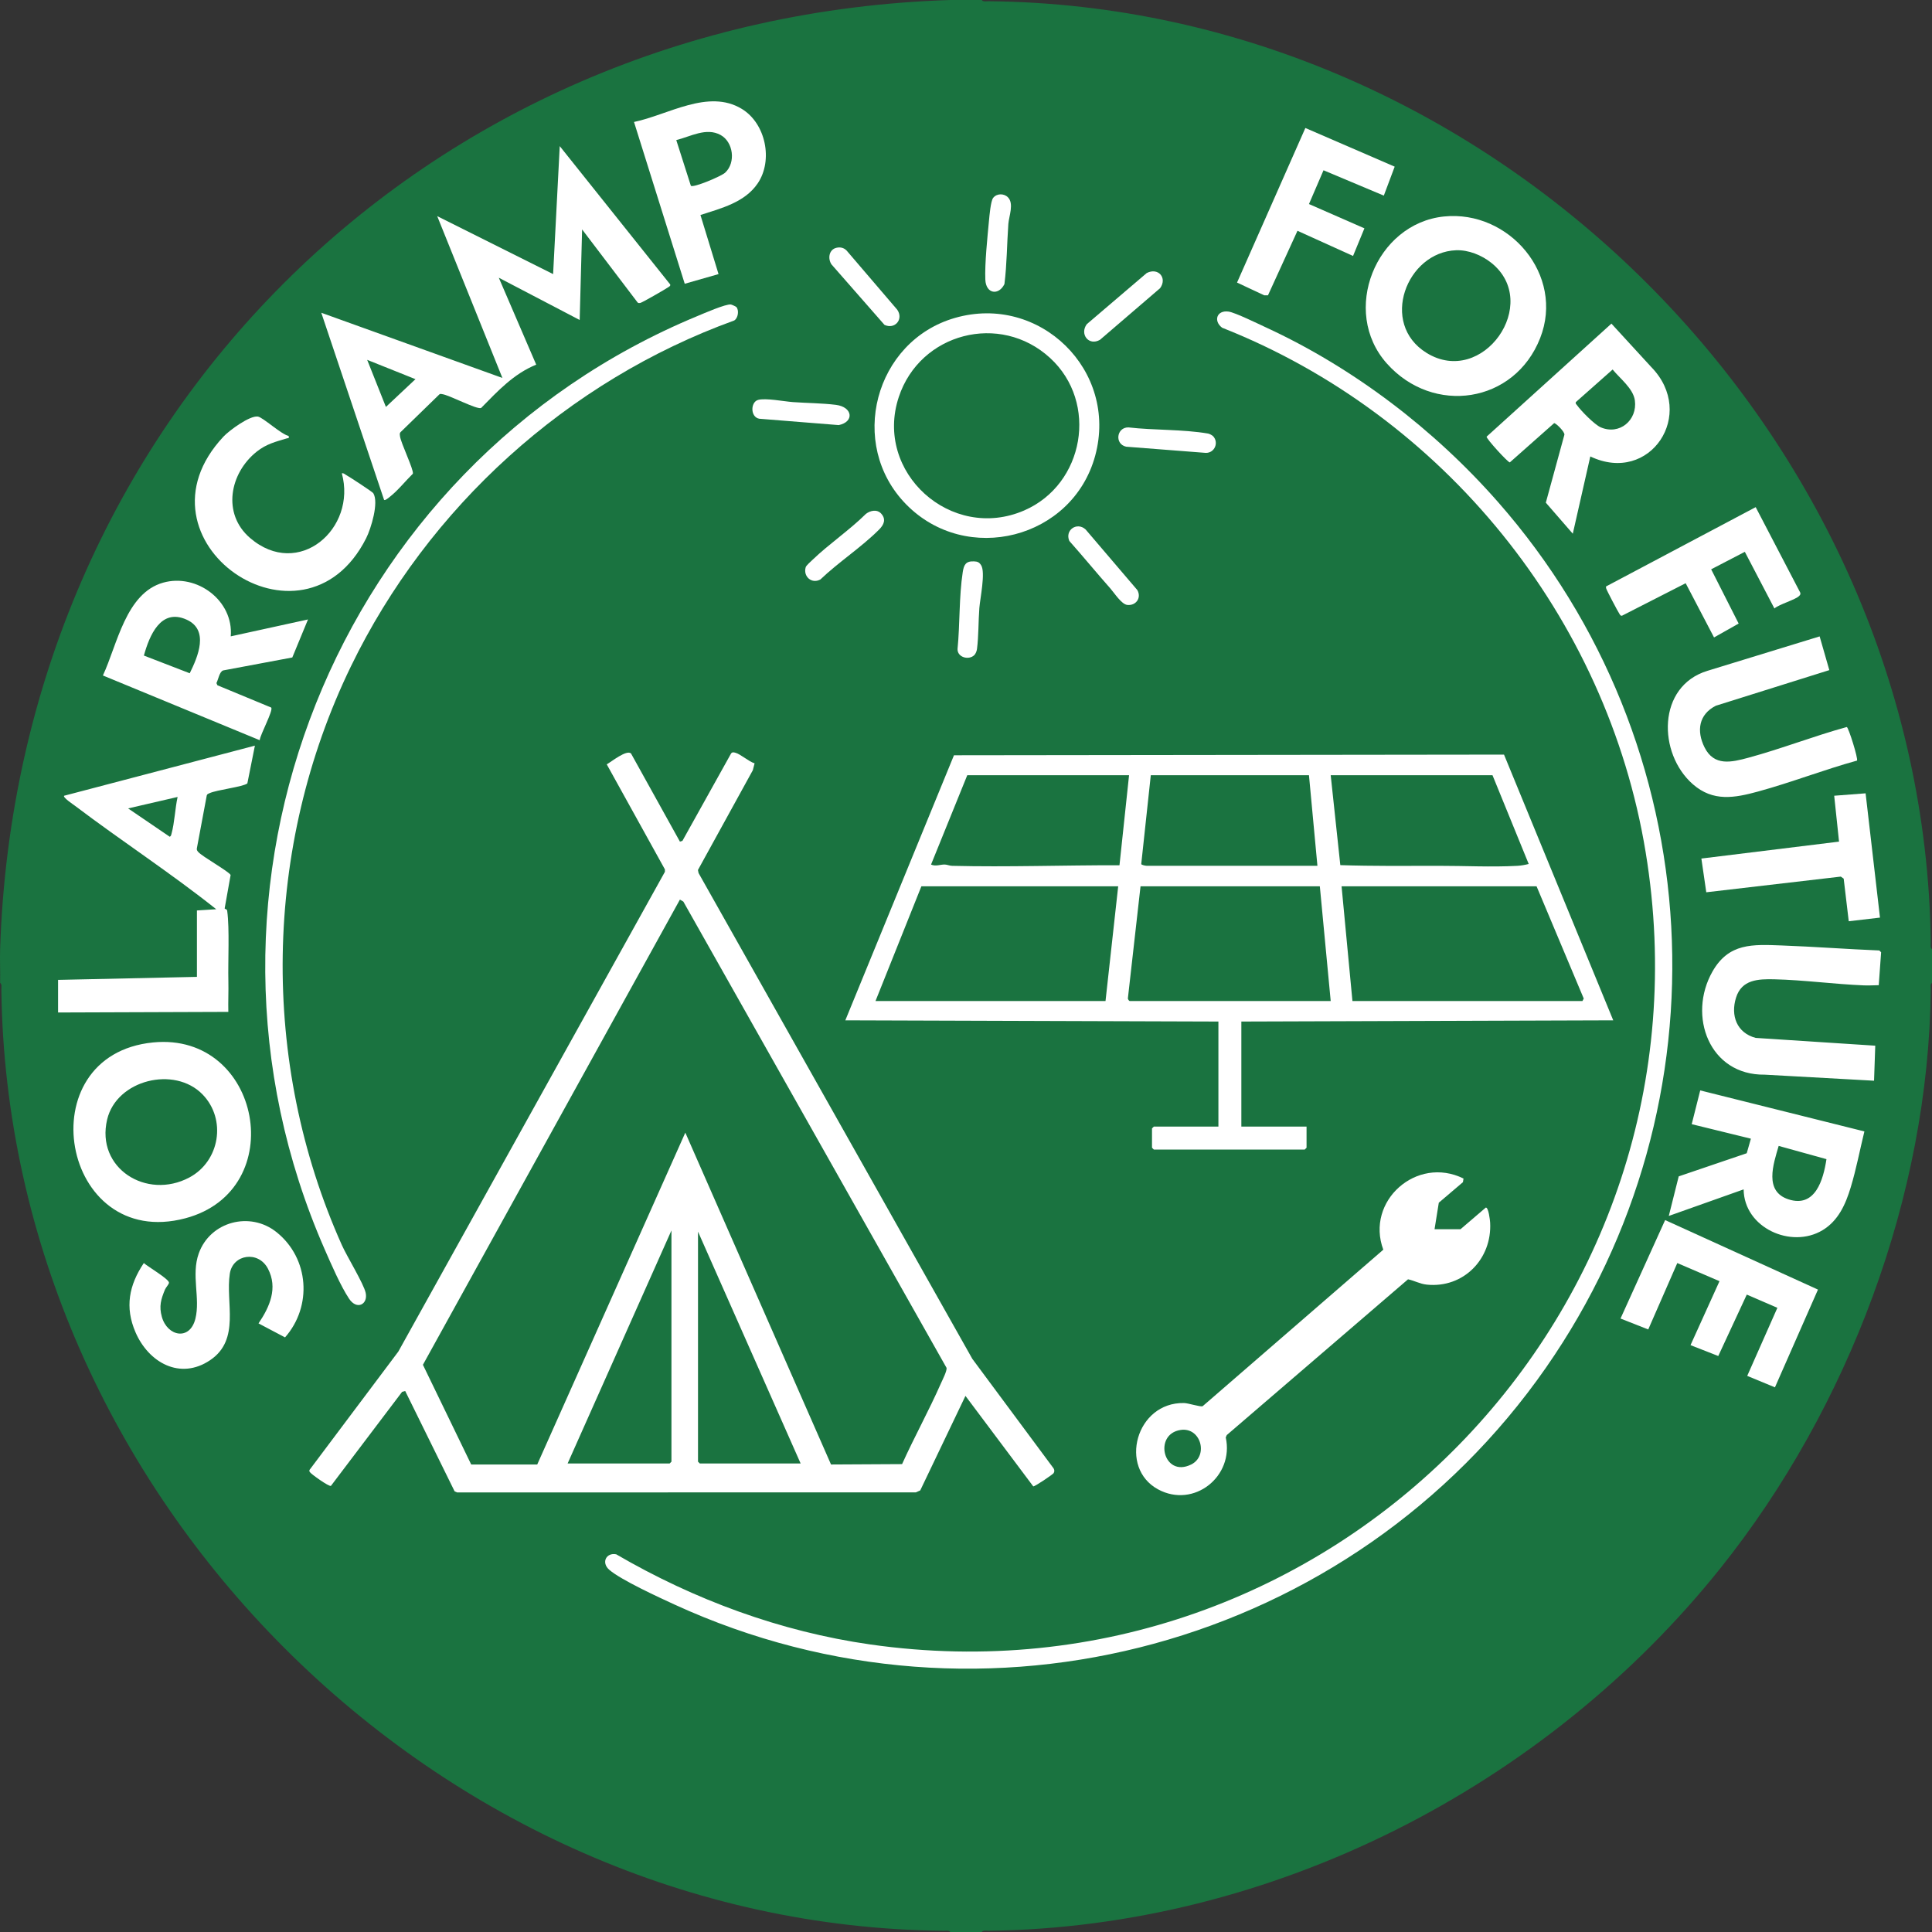 <?xml version="1.0" encoding="UTF-8"?>
<svg xmlns="http://www.w3.org/2000/svg" width="1600" height="1600" viewBox="0 0 1600 1600">
  <rect x="0" y="0" width="1600" height="1600" fill="#333333" stroke="none"/>
  <g fill="none" fill-rule="evenodd">
    <path fill="#1A7340" d="M813.048,0 C814.088,1.655 816.845,1.001 818.534,1.017 C1238.53,4.931 1593.707,361.006 1598.983,780.514 C1599.004,782.204 1598.341,784.958 1600,786 L1600,814 C1598.344,815.041 1599.001,817.797 1598.983,819.486 C1597.237,990.022 1530.792,1166.01 1424.983,1298.472 C1279.94,1480.051 1053.036,1596.154 818.534,1598.983 C816.844,1599.003 814.09,1598.341 813.048,1600 L787.049,1600 C786.009,1598.344 783.252,1598.999 781.564,1598.983 C361.568,1595.068 6.391,1238.99 1.114,819.486 C1.093,817.795 1.756,815.042 0.097,814 C0.319,804.695 -0.205,795.299 0.097,786 C14.297,349.155 350.53,13.916 787.049,0 L813.048,0 Z"></path>
    <path fill="#FFF" d="M578.062,1020 L578.062,1210.5 L579.562,1212 L663.057,1212 L578.062,1020 Z M470.069,1212 L554.563,1212 L556.063,1210.5 L556.063,1019 L470.069,1212 Z M688.219,1212.831 L747.064,1212.513 C757.208,1190.025 769.283,1168.234 779.226,1145.676 C780.498,1142.791 784.456,1135.092 783.871,1132.763 L565.91,746.653 L563.077,745.003 L350.243,1130.262 L390.232,1212.836 L444.911,1212.836 L567.55,938.003 L688.219,1212.831 Z M563.078,696.997 L565.147,696.371 L605.499,623.913 C606.683,622.677 607.648,623.056 609.065,623.413 C613.151,624.443 620.247,630.801 624.926,632.163 L623.44,637.886 L578.002,720.5 L578.518,723.019 L805.225,1125.323 L872.525,1216.034 C873.315,1217.339 873.379,1218.683 872.561,1220.003 C871.914,1221.046 856.866,1231.294 855.687,1230.942 L799.548,1156.02 L762.106,1234.293 L758.494,1235.907 L378.595,1235.979 L376.497,1235.078 L335.572,1151.978 L333.006,1152.664 L274.052,1230.549 C272.308,1231.294 257.348,1220.562 256.498,1219.008 C255.893,1217.901 256.234,1217.316 256.983,1216.45 L329.882,1119.305 L550.645,722.006 L550.645,719.994 L502.485,632.995 C506.475,630.729 518.938,620.65 522.578,623.988 L563.078,696.997 Z"></path>
    <path fill="#FFF" d="M1120.029,829 L1310.518,829 L1311.59,826.961 L1272.52,734 L1111.03,734 L1120.029,829 Z M1093.031,734 L944.54,734 L934.086,826.599 C933.858,827.432 935.113,829 935.54,829 L1102.03,829 L1093.031,734 Z M926.041,734 L763.051,734 L725.053,829 L915.541,829 L926.041,734 Z M1236.022,642 L1102.03,642 L1109.99,716.467 C1137.099,717.347 1164.39,717.099 1191.565,717.043 C1212.711,716.999 1235.195,718.222 1256.569,717.048 C1259.751,716.873 1262.958,716.28 1266.013,715.508 L1236.022,642 Z M1084.031,642 L953.039,642 L945.134,715.525 C945.209,716.404 948.871,717 949.539,717 L1091.031,717 L1084.031,642 Z M935.04,642 L801.048,642 L771.052,715.989 C774.886,717.767 778.993,715.821 782.507,715.966 C784.448,716.046 786.339,716.99 788.508,717.043 C834.578,718.179 881.095,716.466 927.107,716.566 L935.04,642 Z M1009.036,846 L700.059,844.994 L790.03,625.481 L1245.56,624.926 L1336.018,844.995 L1028.035,846 L1028.035,933 L1082.031,933 L1082.031,950.5 L1080.531,952 L955.539,952 L954.039,950.5 L954.039,934.5 L955.539,933 L1009.036,933 L1009.036,846 Z"></path>
    <path fill="#FFF" d="M1240.44 415.582C1417.144 616.609 1433.402 912.829 1280.241 1132.722 1119.895 1362.93 815.36 1446.6 558.704 1328.859 545.883 1322.977 514.143 1308.389 504.552 1300.014 497.661 1293.996 502.151 1285.566 510.331 1287.216 574.921 1324.836 646.348 1351.25 720.689 1361.864 1101.765 1416.273 1425.363 1085.745 1362.848 705.666 1330.782 510.709 1195.344 343.805 1012.121 271.415 1004.719 265.858 1007.596 256.67 1017.455 258.044 1022.852 258.795 1042.136 268.255 1048.392 271.141 1121.045 304.667 1187.748 355.638 1240.44 415.582M344.068 314.013 304.078 298.01 319.592 336.998 344.068 314.013ZM482.077 190.001 480.062 264.996 413.081 230.001 444.071 301.984C425.345 309.592 412.233 323.882 398.401 337.904 394.548 339.236 372.105 327.116 366.083 326.383 365.067 326.259 364.391 325.928 363.557 326.909L331.562 358.037C330.839 359.071 331.105 360.094 331.247 361.226 331.969 366.96 342.741 388.897 341.925 392.298 335.844 398.234 329.559 406.18 322.96 411.344 322.068 412.042 318.94 414.779 318.084 413.998L266.08 259.01 416.066 312.995 362.084 179.001 458.063 226.996 463.554 121.009 555.024 235.563C555.375 236.884 554.278 237.238 553.42 237.859 551.293 239.4 531.636 250.686 530.322 250.862 529.497 250.972 528.779 251.176 528.075 250.543L482.077 190.001Z"></path>
    <path fill="#FFF" d="M977.794 1184.215C954.832 1187.577 963.408 1224.15 986.411 1212.874 1001.043 1205.702 994.53 1181.765 977.794 1184.215L977.794 1184.215ZM1209.524 1018 1230.523 1000.019C1232.752 1000.031 1233.953 1010.414 1234.068 1012.454 1235.763 1042.554 1211.993 1066.968 1181.649 1063.878 1175.86 1063.288 1171.473 1060.606 1166.073 1059.466L1015.955 1188.47 1015.115 1190.425C1022.221 1222.619 988.729 1249.454 959.097 1233.442 926.082 1215.602 940.757 1161.141 980.547 1161.931 984.238 1162.005 994.185 1165.359 995.999 1164.535L1145.59 1034.938C1130.657 994.736 1173.207 956.797 1212.021 976.014L1211.544 979.02 1191.555 996.031 1188.025 1018 1209.524 1018ZM609.797 254.255C612.209 256.818 611.314 263.551 607.995 265.433 469.915 315.45 354.53 419.986 290.555 551.976 218.029 701.607 215.096 879.51 283.222 1031.358 287.382 1040.629 301.252 1063.164 302.851 1070.726 304.862 1080.228 295.543 1085.245 289.069 1075.509 282.046 1064.947 274.145 1046.649 268.898 1034.682 137.872 735.861 277.679 386.027 577.386 261.825 582.58 259.671 601.151 251.544 605.302 252.179 606.03 252.291 609.342 253.772 609.797 254.255"></path>
    <path fill="#FFF" d="M147.082 660.005 106.094 669.495 140.593 692.976C141.734 692.294 141.739 691.544 142.041 690.453 144.579 681.297 144.985 669.483 147.082 660.005L147.082 660.005ZM163.086 754 179.084 752.989C141.492 723.052 100.646 696.489 62.201 667.392 60.876 666.389 51.829 660.381 53.098 659.006L211.098 617.513 204.85 648.773C201.299 651.697 179.556 654.063 173.485 656.899 172.548 657.337 171.637 657.535 171.248 658.662L163.029 702.562C162.803 703.893 163.313 704.539 164.105 705.485 167.341 709.345 190.143 722.018 190.983 724.679L186.044 752.367C186.925 753.305 187.931 752.683 188.167 754.43 190.197 769.419 188.737 795.908 189.126 812.459 189.326 820.96 188.89 829.511 189.09 838.005L48.093 838.5 48.093 811.5 163.086 809 163.086 754ZM167.735 906.352C144.479 882.429 96.509 894.292 88.73 927.141 79.187 967.443 121.352 993.969 156.756 975.17 182.033 961.747 187.799 926.991 167.735 906.352M126.882 863.294C216.46 854.566 240.846 985.736 153.513 1008.926 50.421 1036.301 21.874 873.525 126.882 863.294M1205.858 207.246C1164.908 208.788 1142.19 267.886 1181.331 292.194 1227.936 321.138 1276.971 250.963 1234.938 217.584 1227.008 211.286 1216.087 206.861 1205.858 207.246M1195.817 179.293C1249.711 173.734 1295.982 227.711 1275.501 279.982 1254.281 334.139 1186.973 344.17 1148.513 301.014 1109.997 257.794 1139.41 185.112 1195.817 179.293M1305.024 333.018C1304.628 334.478 1305.411 334.678 1305.996 335.521 1309.222 340.166 1320.57 351.702 1325.629 353.888 1341.206 360.619 1356.158 347.972 1353.924 331.584 1352.581 321.733 1341.505 313.396 1335.516 306.019L1305.024 333.018ZM1317.022 378.004 1302.523 441.995 1280.189 416.284 1295.546 360.099C1296.163 357.748 1288.233 350.03 1287.036 350.452L1250.385 382.929C1248.959 383.181 1230.843 363.339 1231.131 361.644L1334.516 268.015 1367.526 303.988C1405.403 342.757 1366.586 401.687 1317.022 378.004L1317.022 378.004ZM119.164 542.914 157.128 557.572C163.943 543.748 173.439 521.653 154.46 513.128 133.047 503.51 123.742 526.374 119.164 542.914M191.09 527.001 255.076 513.005 242.073 544.491 184.807 555.222C181.72 556.237 180.714 562.957 179.244 565.7L180.04 567.504 224.648 585.983C226.334 588.64 215.512 608.311 215.069 613.003L85.222 559.399C97.096 534.042 104.116 491.273 135.115 482.527 162.976 474.666 193.573 497.417 191.09 527.001M1473.022 948.992C1468.546 964.262 1460.793 986.694 1481.229 993.276 1503.367 1000.407 1510.017 976.952 1512.599 959.966L1473.022 948.992ZM1544.008 937.001C1540.266 952.307 1537.279 968.136 1532.72 983.216 1528.464 997.293 1522.477 1010.912 1509.326 1018.82 1483.378 1034.423 1444.313 1016.798 1444.006 984.995L1382.019 1006.995 1390.241 974.226 1446.572 955.063 1450.013 943.005 1401.008 930.992 1408.047 903.03 1544.008 937.001ZM1506.947 527.039 1514.967 554.959 1420.972 584.461C1406.819 591.665 1404.842 605.286 1411.609 618.902 1419.504 634.789 1433.962 631.295 1448.006 627.497 1475.378 620.094 1502.06 609.596 1529.422 602.081 1530.889 602.448 1538.97 628.34 1537.892 629.889 1510.385 637.46 1483.511 647.989 1456.006 655.498 1436.43 660.842 1418.73 664.128 1401.999 649.513 1372.826 624.029 1372.224 568.292 1414.052 555.541L1506.947 527.039ZM1555.897 815.89C1551.791 815.962 1547.578 816.207 1543.463 816.042 1519.116 815.059 1493.742 811.574 1469.498 811.01 1456.09 810.697 1442.42 811.168 1437.711 826.201 1433.054 841.068 1438.319 855.375 1453.963 859.545L1553.008 865.996 1552.007 895.005 1461.518 889.99C1415.525 890.601 1397.428 841.229 1418.159 804.648 1431.722 780.712 1451.629 782.122 1475.518 782.99 1502.51 783.971 1529.384 786.049 1556.364 787.139L1557.859 788.636 1555.897 815.89ZM869.63 296.446C828.187 258.417 761.889 275.738 744.336 328.783 723.673 391.228 787.761 448.989 848.254 422.708 897.977 401.107 909.903 333.402 869.63 296.446M750.401 417.65C701.674 367.951 724.359 282.425 790.837 263.288 861.043 243.076 926.21 306.785 906.982 377.44 888.255 446.254 800.417 468.663 750.401 417.65"></path>
    <polygon fill="#FFF" points="1469.932 1148.935 1446.976 1139.451 1471.94 1083.079 1446.61 1072.129 1422.996 1122.994 1400.012 1113.987 1424.016 1061.017 1389.062 1046.016 1365.006 1101.002 1342.043 1091.96 1378.989 1010.421 1505.57 1067.984"></polygon>
    <path fill="#FFF" d="M214.085 1095.978C223.397 1082.321 230.266 1066.646 221.906 1050.677 213.938 1035.455 192.834 1038.696 190.327 1054.741 186.589 1078.656 199.38 1109.325 174.022 1126.435 149.128 1143.232 123.049 1128.366 112.233 1103.357 103.251 1082.589 106.82 1064.341 119.109 1045.999 122.08 1048.759 140.23 1059.399 139.947 1062.329 139.814 1063.704 137.358 1066.193 136.604 1068.015 133.292 1076.026 131.583 1081.752 134.037 1090.552 138.549 1106.731 157.155 1110.603 161.792 1092.205 166.079 1075.194 158.162 1056.041 164.608 1038.021 174.053 1011.619 207.124 1002.807 229.095 1020.488 256.104 1042.224 258.709 1081.828 236.059 1107.567L214.085 1095.978ZM239.075 361.019C239.386 363.639 239.038 362.595 237.619 363.02 228.156 365.855 220.548 367.703 212.606 374.022 190.165 391.876 183.782 425.485 207.072 445.513 247.33 480.132 295.634 437.703 283.084 392.007 284.615 391.632 285.26 392.62 286.374 393.206 288.975 394.575 308.41 407.276 309.137 408.437 313.911 416.068 307.262 437.753 303.264 445.686 251.117 549.167 104.388 447.573 185.116 361.53 189.834 356.501 206.797 344.014 213.533 344.973 217.752 345.574 232.996 359.841 239.075 361.019M572.161 153.907C574.535 155.596 597.406 145.927 600.554 142.994 609.529 134.633 607.315 117.597 596.769 111.792 584.933 105.276 571.785 113.126 560.059 116.015L572.161 153.907ZM580.082 178.054 595.063 226.995 567.067 235.003 525.061 101.012C553.165 95.23 586.579 73.304 614.361 90.198 634.187 102.253 640.417 132.847 627.467 151.909 616.757 167.676 597.239 172.486 580.082 178.054L580.082 178.054ZM1444.996 457 1417.114 471.481 1439.882 516.401 1419.492 527.897 1395.997 483 1343.331 509.878C1342.035 510.161 1341.726 509.186 1341.144 508.376 1340.004 506.787 1330.32 488.439 1330.159 487.26 1330.085 486.717 1329.897 486.205 1330.099 485.654L1453.992 419.998 1490.866 490.738C1491.298 492.023 1490.875 492.603 1490.021 493.502 1486.989 496.696 1473.59 500.336 1469.49 503.905L1444.996 457Z"></path>
    <polygon fill="#FFF" points="1155.021 138.015 1146.017 162.003 1096.077 141.014 1084.031 168.987 1129.949 189.101 1120.536 211.977 1074.511 191.133 1050.079 244.579 1047.014 244.567 1024.461 234.023 1081.044 106"></polygon>
    <polygon fill="#FFF" points="1545.008 656.995 1556.919 759.923 1531.056 762.941 1526.857 727.648 1524.475 725.959 1413.065 738.94 1409.004 711.01 1523.012 696.997 1518.999 658.995"></polygon>
    <path fill="#FFF" d="M729.733 425.315C734.111 430.095 731.913 434.656 728.073 438.52 713.74 452.946 694.312 465.635 679.434 479.872 672.231 483.903 664.943 477.355 667.26 469.706 667.681 468.318 671.676 464.796 673.042 463.486 686.753 450.335 703.521 439.051 717.122 425.568 720.806 422.734 726.337 421.607 729.733 425.315M919.623 487.418C908.138 474.429 897.096 460.97 885.565 447.984 881.68 438.866 892.014 431.976 899.061 438.481L941.878 488.655C945.52 495.066 940.814 501.719 933.628 500.991 928.796 500.501 922.874 491.095 919.623 487.418M692.778 205.194C695.963 204.489 698.791 205.152 701.1 207.454L743.058 256.491C748.487 264.363 741.14 273.066 732.496 269.051L688.599 218.955C685.357 214.086 686.499 206.585 692.778 205.194M960.721 238.688 910.962 281.413C901.686 286.753 893.945 276.771 900.023 268.481L949.665 226.121C959.208 221.208 966.939 230.203 960.721 238.688M627.766 331.207C633.86 329.418 649.457 332.473 656.568 332.99 668.019 333.821 680.968 333.862 692.273 335.283 706.147 337.026 707.718 349.348 694.607 352.044L628.785 346.775C621.308 345.438 621.463 333.058 627.766 331.207M1004.716 361.315C1009.515 366.579 1005.898 375.157 998.603 375.063L932.605 369.93C922.869 367.742 924.7 353.823 934.494 353.954 955.948 356.425 979.328 355.432 1000.486 359.054 1001.652 359.253 1003.933 360.456 1004.716 361.315M806.733 542.68C802.038 546.966 792.876 544.298 792.991 537.557 795.03 516.884 794.17 494.129 797.308 473.759 798.232 467.759 799.855 464.599 806.569 464.901 809.477 465.032 810.878 465.532 812.501 468.047 816.311 473.952 811.684 495.462 811.058 503.51 810.207 514.447 810.497 526.748 809.096 537.544 808.876 539.233 807.965 541.555 806.733 542.68M834.692 163.353C839.944 168.592 835.522 179.087 835.062 185.516 833.88 202.039 833.909 218.783 831.824 235.278 827.073 244.921 816.495 243.499 816.004 231.542 815.459 218.267 817.751 196.321 819.056 182.509 819.441 178.444 820.472 166.497 822.464 163.917 825.422 160.085 831.377 160.046 834.692 163.353"></path>
  </g>
</svg>
